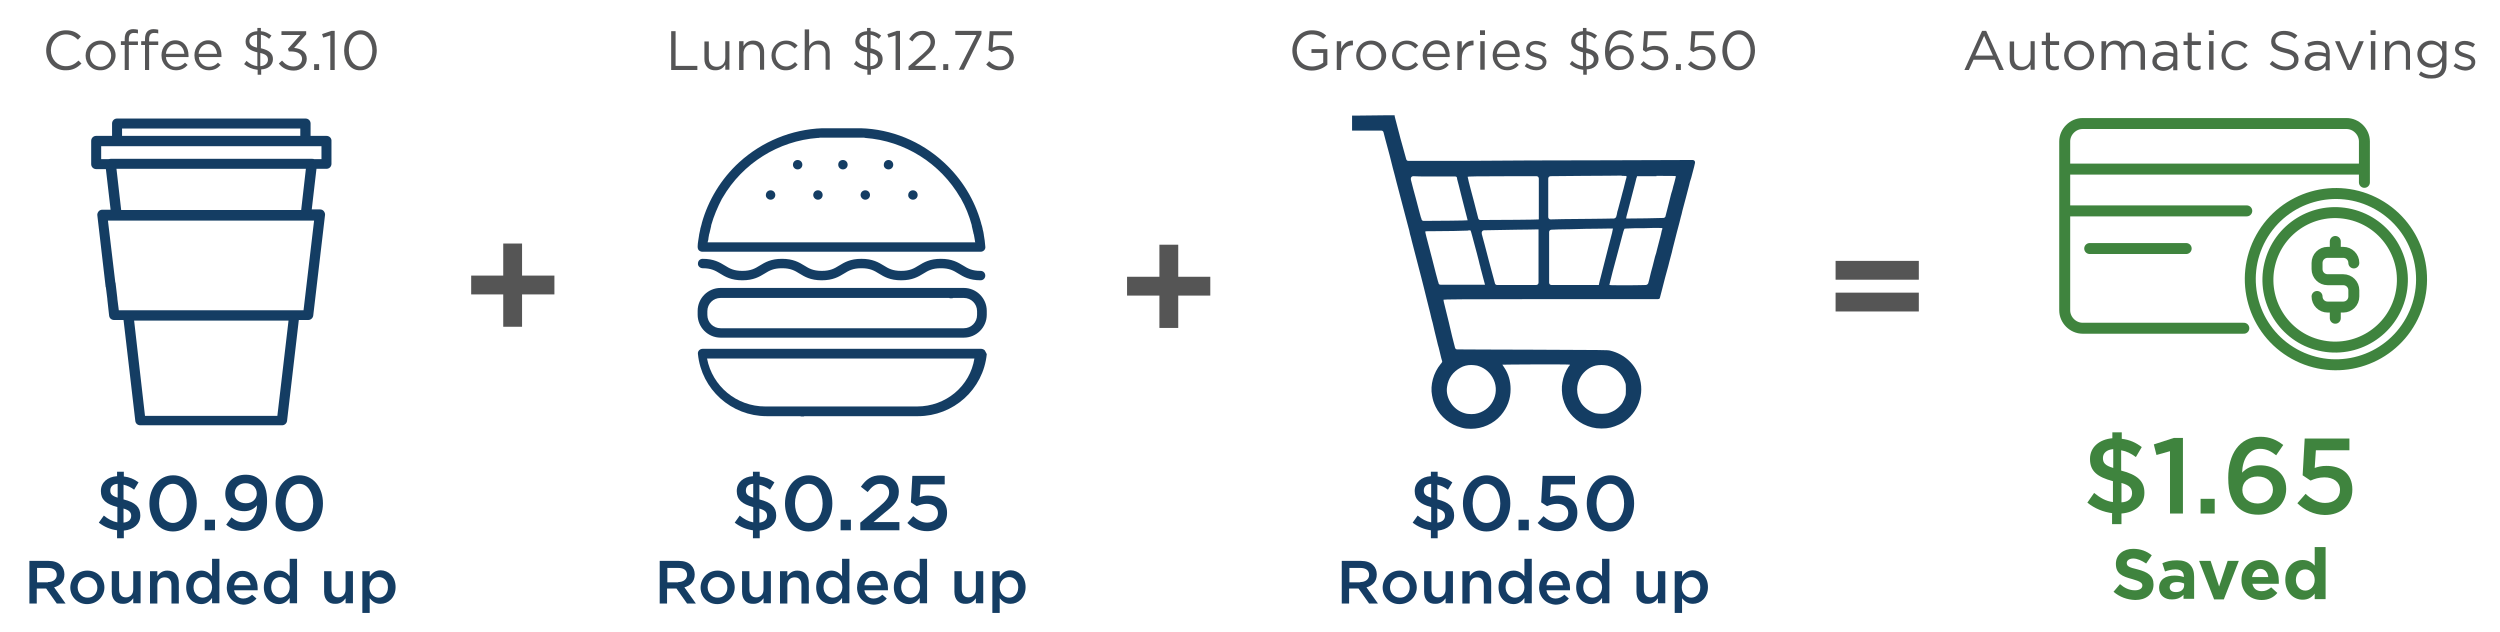 <?xml version="1.0" encoding="utf-8"?>
<!-- Generator: Adobe Illustrator 26.0.0, SVG Export Plug-In . SVG Version: 6.00 Build 0)  -->
<svg version="1.1" id="Layer_1" xmlns="http://www.w3.org/2000/svg" xmlns:xlink="http://www.w3.org/1999/xlink" x="0px" y="0px" viewBox="0 0 850 215" style="enable-background:new 0 0 850 215;" xml:space="preserve">
  <style type="text/css">
	.st0{fill:#143D63;}
	.st1{fill:#143C64;}
	.st2{fill:#555556;}
	.st3{fill:#3F843E;}
	.st4{clip-path:url(#SVGID_00000024708109690826609260000006038543331401110417_);fill:#143D63;}
	
		.st5{clip-path:url(#SVGID_00000024708109690826609260000006038543331401110417_);fill:none;stroke:#3F843E;stroke-width:3.729;stroke-linecap:round;stroke-linejoin:round;stroke-miterlimit:10;}
	.st6{fill:#555555;}
</style>
  <g>
    <path class="st0" d="M39.8,180.3c-2.3-0.3-4.4-1.2-6.2-2.6l1.7-2.4c1.5,1.2,2.9,2,4.6,2.3v-5.2c-3.8-1-5.6-2.5-5.6-5.4v-0.1
		c0-2.8,2.2-4.8,5.5-5v-1.5h2.3v1.6c1.9,0.2,3.5,0.9,5,2l-1.5,2.5c-1.2-0.9-2.3-1.4-3.6-1.7v5c4,1,5.7,2.6,5.7,5.4v0.1
		c0,2.9-2.3,4.8-5.6,5.1v2.6h-2.3V180.3z M40,164.5c-1.7,0.1-2.5,1-2.5,2.2v0.1c0,1.1,0.5,1.8,2.5,2.4V164.5z M44.6,175.4
		L44.6,175.4c0-1.2-0.6-1.9-2.6-2.5v4.8C43.7,177.5,44.6,176.7,44.6,175.4z" />
    <path class="st0" d="M50.8,171.2L50.8,171.2c0-5.3,3.2-9.6,8.1-9.6c4.8,0,8,4.2,8,9.5v0.1c0,5.3-3.2,9.5-8.1,9.5
		S50.8,176.4,50.8,171.2z M63.5,171.2L63.5,171.2c0-3.7-1.9-6.7-4.7-6.7s-4.7,2.9-4.7,6.6v0.1c0,3.6,1.8,6.6,4.7,6.6
		S63.5,174.8,63.5,171.2z" />
    <path class="st0" d="M69.6,176.7h3.5v3.6h-3.5V176.7z" />
    <path class="st0" d="M76.9,178.4l1.8-2.5c1.4,1.2,2.6,1.7,4.2,1.7c2.7,0,4.4-2.4,4.5-5.8c-0.9,1.1-2.3,2-4.3,2
		c-3.9,0-6.5-2.3-6.5-5.9v-0.1c0-3.6,2.8-6.4,6.9-6.4c2.3,0,3.8,0.7,5.1,2c1.4,1.4,2.2,3.4,2.2,7v0.1c0,5.9-3,10-7.9,10
		C80.3,180.6,78.5,179.7,76.9,178.4z M87.3,167.8L87.3,167.8c0-2-1.5-3.5-3.8-3.5c-2.3,0-3.7,1.5-3.7,3.4v0.1c0,1.9,1.5,3.3,3.8,3.3
		C85.9,171.1,87.3,169.6,87.3,167.8z" />
    <path class="st0" d="M93.7,171.2L93.7,171.2c0-5.3,3.2-9.6,8.1-9.6c4.8,0,8,4.2,8,9.5v0.1c0,5.3-3.2,9.5-8.1,9.5
		S93.7,176.4,93.7,171.2z M106.5,171.2L106.5,171.2c0-3.7-1.9-6.7-4.7-6.7s-4.7,2.9-4.7,6.6v0.1c0,3.6,1.8,6.6,4.7,6.6
		S106.5,174.8,106.5,171.2z" />
  </g>
  <g>
    <path class="st0" d="M10,190.7h6.5c1.8,0,3.3,0.5,4.2,1.5c0.8,0.8,1.2,1.9,1.2,3.1v0c0,2.4-1.4,3.8-3.5,4.4l3.9,5.5h-3l-3.6-5.1
		h-3.2v5.1H10V190.7z M16.3,197.9c1.8,0,3-1,3-2.4v0c0-1.6-1.1-2.4-3-2.4h-3.7v4.9H16.3z" />
    <path class="st0" d="M23.9,199.8L23.9,199.8c0-3.2,2.5-5.8,5.8-5.8s5.8,2.5,5.8,5.7v0c0,3.1-2.5,5.7-5.9,5.7
		C26.4,205.4,23.9,202.9,23.9,199.8z M33.1,199.8L33.1,199.8c0-2-1.4-3.6-3.4-3.6c-2,0-3.3,1.6-3.3,3.5v0c0,1.9,1.4,3.5,3.3,3.5
		C31.8,203.3,33.1,201.7,33.1,199.8z" />
    <path class="st0" d="M38,201.2v-7h2.5v6.2c0,1.7,0.8,2.7,2.3,2.7c1.5,0,2.5-1,2.5-2.7v-6.2h2.5v10.9h-2.5v-1.7
		c-0.7,1-1.7,1.9-3.4,1.9C39.5,205.4,38,203.8,38,201.2z" />
    <path class="st0" d="M51,194.2h2.5v1.7c0.7-1,1.7-1.9,3.4-1.9c2.5,0,3.9,1.7,3.9,4.2v7h-2.5V199c0-1.7-0.8-2.7-2.3-2.7
		c-1.5,0-2.5,1-2.5,2.7v6.2H51V194.2z" />
    <path class="st0" d="M63.3,199.7L63.3,199.7c0-3.7,2.5-5.7,5.1-5.7c1.8,0,2.9,0.9,3.7,1.9v-5.9h2.5v15.1h-2.5v-1.8
		c-0.8,1.1-1.9,2.1-3.7,2.1C65.8,205.4,63.3,203.4,63.3,199.7z M72.1,199.7L72.1,199.7c0-2.2-1.5-3.5-3.2-3.5
		c-1.7,0-3.1,1.3-3.1,3.5v0c0,2.1,1.5,3.5,3.1,3.5C70.6,203.2,72.1,201.8,72.1,199.7z" />
    <path class="st0" d="M77.1,199.8L77.1,199.8c0-3.2,2.2-5.7,5.3-5.7c3.5,0,5.2,2.7,5.2,5.9c0,0.2,0,0.5,0,0.7h-8
		c0.3,1.8,1.5,2.8,3.1,2.8c1.2,0,2.1-0.5,3-1.3l1.5,1.3c-1,1.2-2.5,2.1-4.5,2.1C79.6,205.4,77.1,203.1,77.1,199.8z M85.2,199
		c-0.2-1.6-1.1-2.9-2.8-2.9c-1.5,0-2.6,1.2-2.8,2.9H85.2z" />
    <path class="st0" d="M89.7,199.7L89.7,199.7c0-3.7,2.5-5.7,5.1-5.7c1.8,0,2.9,0.9,3.7,1.9v-5.9h2.5v15.1h-2.5v-1.8
		c-0.8,1.1-1.9,2.1-3.7,2.1C92.2,205.4,89.7,203.4,89.7,199.7z M98.5,199.7L98.5,199.7c0-2.2-1.5-3.5-3.2-3.5
		c-1.7,0-3.1,1.3-3.1,3.5v0c0,2.1,1.5,3.5,3.1,3.5C97,203.2,98.5,201.8,98.5,199.7z" />
    <path class="st0" d="M110.2,201.2v-7h2.5v6.2c0,1.7,0.8,2.7,2.3,2.7c1.5,0,2.5-1,2.5-2.7v-6.2h2.5v10.9h-2.5v-1.7
		c-0.7,1-1.7,1.9-3.4,1.9C111.6,205.4,110.2,203.8,110.2,201.2z" />
    <path class="st0" d="M123.2,194.2h2.5v1.8c0.8-1.1,1.9-2.1,3.7-2.1c2.6,0,5.1,2.1,5.1,5.7v0c0,3.6-2.5,5.7-5.1,5.7
		c-1.8,0-2.9-0.9-3.7-1.9v5h-2.5V194.2z M131.9,199.7L131.9,199.7c0-2.2-1.4-3.5-3.1-3.5s-3.2,1.4-3.2,3.5v0c0,2.1,1.5,3.5,3.2,3.5
		C130.5,203.2,131.9,201.9,131.9,199.7z" />
  </g>
  <g>
    <path class="st0" d="M256,180.3c-2.3-0.3-4.4-1.2-6.2-2.6l1.7-2.4c1.5,1.2,2.9,2,4.6,2.3v-5.2c-3.8-1-5.6-2.5-5.6-5.4v-0.1
		c0-2.8,2.2-4.8,5.5-5v-1.5h2.3v1.6c1.9,0.2,3.5,0.9,5,2l-1.5,2.5c-1.2-0.9-2.3-1.4-3.6-1.7v5c4,1,5.7,2.6,5.7,5.4v0.1
		c0,2.9-2.3,4.8-5.6,5.1v2.6H256V180.3z M256.1,164.5c-1.7,0.1-2.5,1-2.5,2.2v0.1c0,1.1,0.5,1.8,2.5,2.4V164.5z M260.8,175.4
		L260.8,175.4c0-1.2-0.6-1.9-2.6-2.5v4.8C259.8,177.5,260.8,176.7,260.8,175.4z" />
    <path class="st0" d="M266.9,171.2L266.9,171.2c0-5.3,3.2-9.6,8.1-9.6c4.8,0,8,4.2,8,9.5v0.1c0,5.3-3.2,9.5-8.1,9.5
		S266.9,176.4,266.9,171.2z M279.7,171.2L279.7,171.2c0-3.7-1.9-6.7-4.7-6.7s-4.7,2.9-4.7,6.6v0.1c0,3.6,1.8,6.6,4.7,6.6
		S279.7,174.8,279.7,171.2z" />
    <path class="st0" d="M285.8,176.7h3.5v3.6h-3.5V176.7z" />
    <path class="st0" d="M292.4,177.8l6.4-5.4c2.5-2.1,3.5-3.3,3.5-5c0-1.8-1.3-2.9-3-2.9s-2.8,0.9-4.3,2.8l-2.3-1.8
		c1.8-2.5,3.5-3.9,6.8-3.9c3.6,0,6.1,2.2,6.1,5.5v0.1c0,2.9-1.5,4.5-4.8,7.1l-3.8,3.2h8.8v2.8h-13.3V177.8z" />
    <path class="st0" d="M308.5,177.8l2-2.3c1.5,1.4,3,2.2,4.7,2.2c2.2,0,3.7-1.3,3.7-3.2v-0.1c0-1.9-1.6-3.1-3.8-3.1
		c-1.3,0-2.5,0.4-3.4,0.8l-2-1.3l0.5-9h11v2.9h-8.2l-0.3,4.3c0.9-0.3,1.7-0.5,2.9-0.5c3.6,0,6.4,1.9,6.4,5.8v0.1
		c0,3.8-2.7,6.2-6.8,6.2C312.5,180.6,310.2,179.5,308.5,177.8z" />
  </g>
  <g>
    <path class="st0" d="M224.3,190.7h6.5c1.8,0,3.3,0.5,4.2,1.5c0.8,0.8,1.2,1.9,1.2,3.1v0c0,2.4-1.4,3.8-3.5,4.4l3.9,5.5h-3l-3.6-5.1
		h-3.2v5.1h-2.5V190.7z M230.6,197.9c1.8,0,3-1,3-2.4v0c0-1.6-1.1-2.4-3-2.4h-3.7v4.9H230.6z" />
    <path class="st0" d="M238.2,199.8L238.2,199.8c0-3.2,2.5-5.8,5.8-5.8s5.8,2.5,5.8,5.7v0c0,3.1-2.5,5.7-5.9,5.7
		C240.6,205.4,238.2,202.9,238.2,199.8z M247.3,199.8L247.3,199.8c0-2-1.4-3.6-3.4-3.6c-2,0-3.3,1.6-3.3,3.5v0
		c0,1.9,1.4,3.5,3.3,3.5C246.1,203.3,247.3,201.7,247.3,199.8z" />
    <path class="st0" d="M252.3,201.2v-7h2.5v6.2c0,1.7,0.8,2.7,2.3,2.7c1.5,0,2.5-1,2.5-2.7v-6.2h2.5v10.9h-2.5v-1.7
		c-0.7,1-1.7,1.9-3.4,1.9C253.7,205.4,252.3,203.8,252.3,201.2z" />
    <path class="st0" d="M265.2,194.2h2.5v1.7c0.7-1,1.7-1.9,3.4-1.9c2.5,0,3.9,1.7,3.9,4.2v7h-2.5V199c0-1.7-0.8-2.7-2.3-2.7
		c-1.5,0-2.5,1-2.5,2.7v6.2h-2.5V194.2z" />
    <path class="st0" d="M277.5,199.7L277.5,199.7c0-3.7,2.5-5.7,5.1-5.7c1.8,0,2.9,0.9,3.7,1.9v-5.9h2.5v15.1h-2.5v-1.8
		c-0.8,1.1-1.9,2.1-3.7,2.1C280,205.4,277.5,203.4,277.5,199.7z M286.4,199.7L286.4,199.7c0-2.2-1.5-3.5-3.2-3.5
		c-1.7,0-3.2,1.3-3.2,3.5v0c0,2.1,1.5,3.5,3.2,3.5C284.9,203.2,286.4,201.8,286.4,199.7z" />
    <path class="st0" d="M291.4,199.8L291.4,199.8c0-3.2,2.2-5.7,5.3-5.7c3.5,0,5.2,2.7,5.2,5.9c0,0.2,0,0.5,0,0.7h-8
		c0.3,1.8,1.5,2.8,3.1,2.8c1.2,0,2.1-0.5,3-1.3l1.5,1.3c-1,1.2-2.5,2.1-4.5,2.1C293.8,205.4,291.4,203.1,291.4,199.8z M299.5,199
		c-0.2-1.6-1.1-2.9-2.8-2.9c-1.5,0-2.6,1.2-2.8,2.9H299.5z" />
    <path class="st0" d="M303.9,199.7L303.9,199.7c0-3.7,2.5-5.7,5.1-5.7c1.8,0,2.9,0.9,3.7,1.9v-5.9h2.5v15.1h-2.5v-1.8
		c-0.8,1.1-1.9,2.1-3.7,2.1C306.4,205.4,303.9,203.4,303.9,199.7z M312.8,199.7L312.8,199.7c0-2.2-1.5-3.5-3.2-3.5
		c-1.7,0-3.2,1.3-3.2,3.5v0c0,2.1,1.5,3.5,3.2,3.5C311.3,203.2,312.8,201.8,312.8,199.7z" />
    <path class="st0" d="M324.5,201.2v-7h2.5v6.2c0,1.7,0.8,2.7,2.3,2.7c1.5,0,2.5-1,2.5-2.7v-6.2h2.5v10.9h-2.5v-1.7
		c-0.7,1-1.7,1.9-3.4,1.9C325.9,205.4,324.5,203.8,324.5,201.2z" />
    <path class="st0" d="M337.4,194.2h2.5v1.8c0.8-1.1,1.9-2.1,3.7-2.1c2.6,0,5.1,2.1,5.1,5.7v0c0,3.6-2.5,5.7-5.1,5.7
		c-1.8,0-2.9-0.9-3.7-1.9v5h-2.5V194.2z M346.2,199.7L346.2,199.7c0-2.2-1.4-3.5-3.1-3.5s-3.2,1.4-3.2,3.5v0c0,2.1,1.5,3.5,3.2,3.5
		C344.8,203.2,346.2,201.9,346.2,199.7z" />
  </g>
  <g>
    <path class="st1" d="M486.5,180.3c-2.3-0.3-4.4-1.2-6.2-2.6l1.7-2.4c1.5,1.2,2.9,2,4.6,2.3v-5.2c-3.8-1-5.6-2.5-5.6-5.4v-0.1
		c0-2.8,2.2-4.8,5.5-5v-1.5h2.3v1.6c1.9,0.2,3.5,0.9,5,2l-1.5,2.5c-1.2-0.9-2.3-1.4-3.6-1.7v5c4,1,5.7,2.6,5.7,5.4v0.1
		c0,2.9-2.3,4.8-5.6,5.1v2.6h-2.3V180.3z M486.6,164.5c-1.7,0.1-2.5,1-2.5,2.2v0.1c0,1.1,0.5,1.8,2.5,2.4V164.5z M491.3,175.4
		L491.3,175.4c0-1.2-0.6-1.9-2.6-2.5v4.8C490.3,177.5,491.3,176.7,491.3,175.4z" />
    <path class="st1" d="M497.4,171.2L497.4,171.2c0-5.3,3.2-9.6,8.1-9.6c4.8,0,8,4.2,8,9.5v0.1c0,5.3-3.2,9.5-8.1,9.5
		S497.4,176.4,497.4,171.2z M510.1,171.2L510.1,171.2c0-3.7-1.9-6.7-4.7-6.7s-4.7,2.9-4.7,6.6v0.1c0,3.6,1.8,6.6,4.7,6.6
		S510.1,174.8,510.1,171.2z" />
    <path class="st1" d="M516.3,176.7h3.5v3.6h-3.5V176.7z" />
    <path class="st1" d="M522.8,177.8l2-2.3c1.5,1.4,3,2.2,4.7,2.2c2.2,0,3.7-1.3,3.7-3.2v-0.1c0-1.9-1.6-3.1-3.8-3.1
		c-1.3,0-2.5,0.4-3.4,0.8l-2-1.3l0.5-9h11v2.9h-8.2l-0.3,4.3c0.9-0.3,1.7-0.5,2.9-0.5c3.6,0,6.4,1.9,6.4,5.8v0.1
		c0,3.8-2.7,6.2-6.8,6.2C526.8,180.6,524.5,179.5,522.8,177.8z" />
    <path class="st1" d="M539.5,171.2L539.5,171.2c0-5.3,3.2-9.6,8.1-9.6c4.8,0,8,4.2,8,9.5v0.1c0,5.3-3.2,9.5-8.1,9.5
		S539.5,176.4,539.5,171.2z M552.2,171.2L552.2,171.2c0-3.7-1.9-6.7-4.7-6.7s-4.7,2.9-4.7,6.6v0.1c0,3.6,1.8,6.6,4.7,6.6
		S552.2,174.8,552.2,171.2z" />
  </g>
  <g>
    <path class="st1" d="M456.2,190.7h6.5c1.8,0,3.3,0.5,4.2,1.5c0.8,0.8,1.2,1.9,1.2,3.1v0c0,2.4-1.4,3.8-3.5,4.4l3.9,5.5h-3l-3.6-5.1
		h-3.2v5.1h-2.5V190.7z M462.5,197.9c1.8,0,3-1,3-2.4v0c0-1.6-1.1-2.4-3-2.4h-3.7v4.9H462.5z" />
    <path class="st1" d="M470.1,199.8L470.1,199.8c0-3.2,2.5-5.8,5.8-5.8s5.8,2.5,5.8,5.7v0c0,3.1-2.5,5.7-5.9,5.7
		C472.6,205.4,470.1,202.9,470.1,199.8z M479.3,199.8L479.3,199.8c0-2-1.4-3.6-3.4-3.6c-2,0-3.3,1.6-3.3,3.5v0
		c0,1.9,1.4,3.5,3.3,3.5C478,203.3,479.3,201.7,479.3,199.8z" />
    <path class="st1" d="M484.2,201.2v-7h2.5v6.2c0,1.7,0.8,2.7,2.3,2.7c1.5,0,2.5-1,2.5-2.7v-6.2h2.5v10.9h-2.5v-1.7
		c-0.7,1-1.7,1.9-3.4,1.9C485.6,205.4,484.2,203.8,484.2,201.2z" />
    <path class="st1" d="M497.2,194.2h2.5v1.7c0.7-1,1.7-1.9,3.4-1.9c2.5,0,3.9,1.7,3.9,4.2v7h-2.5V199c0-1.7-0.8-2.7-2.3-2.7
		c-1.5,0-2.5,1-2.5,2.7v6.2h-2.5V194.2z" />
    <path class="st1" d="M509.5,199.7L509.5,199.7c0-3.7,2.5-5.7,5.1-5.7c1.8,0,2.9,0.9,3.7,1.9v-5.9h2.5v15.1h-2.5v-1.8
		c-0.8,1.1-1.9,2.1-3.7,2.1C512,205.4,509.5,203.4,509.5,199.7z M518.3,199.7L518.3,199.7c0-2.2-1.5-3.5-3.2-3.5
		c-1.7,0-3.2,1.3-3.2,3.5v0c0,2.1,1.5,3.5,3.2,3.5C516.8,203.2,518.3,201.8,518.3,199.7z" />
    <path class="st1" d="M523.3,199.8L523.3,199.8c0-3.2,2.2-5.7,5.3-5.7c3.5,0,5.2,2.7,5.2,5.9c0,0.2,0,0.5,0,0.7h-8
		c0.3,1.8,1.5,2.8,3.1,2.8c1.2,0,2.1-0.5,3-1.3l1.5,1.3c-1,1.2-2.5,2.1-4.5,2.1C525.7,205.4,523.3,203.1,523.3,199.8z M531.4,199
		c-0.2-1.6-1.1-2.9-2.8-2.9c-1.5,0-2.6,1.2-2.8,2.9H531.4z" />
    <path class="st1" d="M535.9,199.7L535.9,199.7c0-3.7,2.5-5.7,5.1-5.7c1.8,0,2.9,0.9,3.7,1.9v-5.9h2.5v15.1h-2.5v-1.8
		c-0.8,1.1-1.9,2.1-3.7,2.1C538.4,205.4,535.9,203.4,535.9,199.7z M544.7,199.7L544.7,199.7c0-2.2-1.5-3.5-3.2-3.5
		c-1.7,0-3.2,1.3-3.2,3.5v0c0,2.1,1.5,3.5,3.2,3.5C543.2,203.2,544.7,201.8,544.7,199.7z" />
    <path class="st1" d="M556.4,201.2v-7h2.5v6.2c0,1.7,0.8,2.7,2.3,2.7c1.5,0,2.5-1,2.5-2.7v-6.2h2.5v10.9h-2.5v-1.7
		c-0.7,1-1.7,1.9-3.4,1.9C557.8,205.4,556.4,203.8,556.4,201.2z" />
    <path class="st1" d="M569.4,194.2h2.5v1.8c0.8-1.1,1.9-2.1,3.7-2.1c2.6,0,5.1,2.1,5.1,5.7v0c0,3.6-2.5,5.7-5.1,5.7
		c-1.8,0-2.9-0.9-3.7-1.9v5h-2.5V194.2z M578.1,199.7L578.1,199.7c0-2.2-1.4-3.5-3.1-3.5s-3.2,1.4-3.2,3.5v0c0,2.1,1.5,3.5,3.2,3.5
		C576.7,203.2,578.1,201.9,578.1,199.7z" />
  </g>
  <path class="st2" d="M15.7,17.2L15.7,17.2c0-3.8,2.8-6.9,6.7-6.9c2.4,0,3.8,0.8,5.1,2.1l-1,1.1c-1.1-1.1-2.4-1.8-4.1-1.8
	c-2.9,0-5.1,2.4-5.1,5.4v0c0,3,2.2,5.4,5.1,5.4c1.8,0,3-0.7,4.3-1.9l1,1c-1.4,1.4-2.9,2.3-5.3,2.3C18.5,24,15.7,21,15.7,17.2z
	 M29.1,18.9L29.1,18.9c0-2.8,2.1-5.1,5.1-5.1c2.9,0,5.1,2.3,5.1,5v0c0,2.7-2.2,5.1-5.1,5.1C31.2,24,29.1,21.7,29.1,18.9z M37.8,18.9
	L37.8,18.9c0-2.1-1.6-3.8-3.6-3.8c-2.1,0-3.6,1.7-3.6,3.8v0c0,2.1,1.5,3.8,3.6,3.8C36.3,22.7,37.8,21,37.8,18.9z M42.4,15.3h-1.3V14
	h1.3v-0.8c0-1.1,0.3-2,0.8-2.5c0.5-0.5,1.2-0.8,2.1-0.8c0.7,0,1.1,0.1,1.6,0.2v1.3c-0.5-0.2-0.9-0.2-1.4-0.2c-1.1,0-1.7,0.7-1.7,2.1
	v0.8h3.1v1.2h-3.1v8.5h-1.4V15.3z M49.3,15.3H48V14h1.3v-0.8c0-1.1,0.3-2,0.8-2.5c0.5-0.5,1.2-0.8,2.1-0.8c0.7,0,1.1,0.1,1.6,0.2
	v1.3c-0.5-0.2-0.9-0.2-1.4-0.2c-1.1,0-1.7,0.7-1.7,2.1v0.8h3.1v1.2h-3.1v8.5h-1.4V15.3z M59.8,22.7c1.3,0,2.3-0.5,3.1-1.4l0.9,0.8
	c-1,1.1-2.2,1.8-4,1.8c-2.7,0-4.9-2.1-4.9-5.1c0-2.8,2-5.1,4.7-5.1c2.9,0,4.5,2.3,4.5,5.2c0,0.1,0,0.3,0,0.5h-7.7
	C56.6,21.5,58.1,22.7,59.8,22.7z M62.7,18.3c-0.2-1.8-1.2-3.3-3.1-3.3c-1.7,0-3,1.4-3.2,3.3H62.7z M71,22.7c1.3,0,2.3-0.5,3.1-1.4
	l0.9,0.8c-1,1.1-2.2,1.8-4,1.8c-2.7,0-4.9-2.1-4.9-5.1c0-2.8,2-5.1,4.7-5.1c2.9,0,4.5,2.3,4.5,5.2c0,0.1,0,0.3,0,0.5h-7.7
	C67.8,21.5,69.3,22.7,71,22.7z M73.8,18.3c-0.2-1.8-1.2-3.3-3.1-3.3c-1.7,0-3,1.4-3.2,3.3H73.8z M87.4,23.7
	c-1.7-0.2-3.1-0.8-4.4-1.9l0.8-1.1c1.1,1,2.2,1.6,3.7,1.8v-4.7c-2.8-0.7-4-1.7-4-3.7v0c0-1.9,1.6-3.4,4-3.5V9.5h1.2v1.1
	c1.4,0.1,2.5,0.7,3.6,1.5l-0.8,1.1c-0.9-0.8-1.8-1.2-2.8-1.4v4.6c2.9,0.7,4.1,1.8,4.1,3.7v0c0,2-1.6,3.4-4,3.5v1.8h-1.2V23.7z
	 M87.4,11.8c-1.6,0.1-2.6,1-2.6,2.1v0c0,1.1,0.5,1.8,2.6,2.3V11.8z M91.1,20.3L91.1,20.3c0-1.1-0.5-1.8-2.6-2.3v4.5
	C90.1,22.4,91.1,21.5,91.1,20.3z M94.8,21.6l1.1-1c1,1.2,2.2,2,3.9,2c1.6,0,2.9-1,2.9-2.6v0c0-1.6-1.5-2.5-3.7-2.5h-0.8l-0.3-0.9
	l4.2-4.7h-6.4v-1.3h8.4v1.1l-4.1,4.6c2.3,0.2,4.3,1.3,4.3,3.7v0c0,2.4-2,4-4.4,4C97.5,24,95.9,23,94.8,21.6z M106.8,21.8h1.7v2h-1.7
	V21.8z M112.4,12l-2.5,0.8l-0.4-1.2l3.2-1.1h1.1v13.3h-1.5V12z M117,17.2L117,17.2c0-3.7,2.2-6.9,5.6-6.9c3.4,0,5.5,3.1,5.5,6.8v0
	c0,3.7-2.2,6.8-5.6,6.8C119.1,24,117,20.9,117,17.2z M126.6,17.2L126.6,17.2c0-2.9-1.6-5.5-4-5.5c-2.5,0-4,2.5-4,5.4v0
	c0,2.9,1.6,5.5,4,5.5C125,22.6,126.6,20.1,126.6,17.2z" />
  <g>
    <path class="st2" d="M228.2,10.6h1.5v11.8h7.4v1.4h-8.9V10.6z" />
    <path class="st2" d="M239.5,20.1v-6h1.5v5.7c0,1.8,1,2.9,2.7,2.9c1.7,0,2.9-1.2,2.9-3V14h1.4v9.7h-1.4v-1.7
		c-0.7,1.1-1.7,1.9-3.3,1.9C240.9,24,239.5,22.4,239.5,20.1z" />
    <path class="st2" d="M251.3,14h1.5v1.7c0.6-1.1,1.7-1.9,3.3-1.9c2.4,0,3.7,1.6,3.7,3.9v6h-1.4v-5.7c0-1.8-1-2.9-2.7-2.9
		c-1.7,0-2.9,1.2-2.9,3.1v5.6h-1.5V14z" />
    <path class="st2" d="M262.3,18.9L262.3,18.9c0-2.8,2.1-5.1,5-5.1c1.8,0,3,0.8,3.9,1.7l-1,1c-0.8-0.8-1.6-1.5-3-1.5
		c-2,0-3.5,1.7-3.5,3.8v0c0,2.1,1.5,3.8,3.6,3.8c1.2,0,2.2-0.6,3-1.5l0.9,0.9c-1,1.1-2.1,1.9-4,1.9C264.4,24,262.3,21.7,262.3,18.9z
		" />
    <path class="st2" d="M273.6,10h1.5v5.7c0.6-1.1,1.7-1.9,3.3-1.9c2.4,0,3.7,1.6,3.7,3.9v6h-1.4v-5.7c0-1.8-1-2.9-2.7-2.9
		c-1.7,0-2.9,1.2-2.9,3.1v5.6h-1.5V10z" />
    <path class="st2" d="M294.7,23.7c-1.7-0.2-3.1-0.8-4.4-1.9l0.8-1.1c1.1,1,2.2,1.6,3.7,1.8v-4.7c-2.8-0.7-4-1.7-4-3.7v0
		c0-1.9,1.6-3.4,4-3.5V9.5h1.2v1.1c1.4,0.1,2.5,0.7,3.6,1.5l-0.8,1.1c-0.9-0.8-1.8-1.2-2.8-1.4v4.6c2.9,0.7,4.1,1.8,4.1,3.7v0
		c0,2-1.6,3.4-4,3.5v1.8h-1.2V23.7z M294.8,11.8c-1.6,0.1-2.6,1-2.6,2.1v0c0,1.1,0.5,1.8,2.6,2.3V11.8z M298.5,20.3L298.5,20.3
		c0-1.1-0.5-1.8-2.6-2.3v4.5C297.5,22.4,298.5,21.5,298.5,20.3z" />
    <path class="st2" d="M304.6,12l-2.5,0.8l-0.4-1.2l3.2-1.1h1.1v13.3h-1.5V12z" />
    <path class="st2" d="M308.9,22.6l4.8-4.2c2-1.8,2.7-2.8,2.7-4.1c0-1.5-1.2-2.5-2.7-2.5c-1.5,0-2.5,0.8-3.5,2.3l-1.1-0.8
		c1.2-1.8,2.4-2.8,4.7-2.8c2.4,0,4.1,1.6,4.1,3.7v0c0,1.9-1,3.1-3.3,5.1l-3.5,3.1h7v1.4h-9.2V22.6z" />
    <path class="st2" d="M320.7,21.8h1.7v2h-1.7V21.8z" />
    <path class="st2" d="M332,11.9h-7.2v-1.4h8.9v1.1l-6,12.1h-1.7L332,11.9z" />
    <path class="st2" d="M335.3,21.9l1-1.1c1.1,1.1,2.4,1.8,3.7,1.8c1.9,0,3.2-1.2,3.2-2.9v0c0-1.6-1.4-2.8-3.3-2.8
		c-1.1,0-2,0.3-2.8,0.8l-1-0.7l0.4-6.4h7.6v1.4h-6.3l-0.3,4.2c0.8-0.3,1.5-0.6,2.6-0.6c2.6,0,4.6,1.5,4.6,4v0c0,2.6-2,4.3-4.7,4.3
		C338.1,24,336.4,23.1,335.3,21.9z" />
  </g>
  <g>
    <path class="st2" d="M439.4,17.2L439.4,17.2c0-3.7,2.7-6.9,6.6-6.9c2.2,0,3.6,0.6,4.9,1.8l-1,1.1c-1-0.9-2.1-1.5-4-1.5
		c-2.9,0-5,2.5-5,5.4v0c0,3.1,2,5.5,5.2,5.5c1.5,0,2.9-0.6,3.8-1.3V18h-4v-1.3h5.4V22c-1.2,1.1-3.1,2-5.3,2
		C441.9,24,439.4,21,439.4,17.2z" />
    <path class="st2" d="M454.5,14h1.5v2.5c0.7-1.6,2.1-2.8,4-2.7v1.6h-0.1c-2.1,0-3.9,1.5-3.9,4.5v3.9h-1.5V14z" />
    <path class="st2" d="M461.1,18.9L461.1,18.9c0-2.8,2.1-5.1,5.1-5.1c2.9,0,5.1,2.3,5.1,5v0c0,2.7-2.2,5.1-5.1,5.1
		C463.2,24,461.1,21.7,461.1,18.9z M469.7,18.9L469.7,18.9c0-2.1-1.6-3.8-3.6-3.8c-2.1,0-3.6,1.7-3.6,3.8v0c0,2.1,1.5,3.8,3.6,3.8
		C468.3,22.7,469.7,21,469.7,18.9z" />
    <path class="st2" d="M473.3,18.9L473.3,18.9c0-2.8,2.1-5.1,5-5.1c1.8,0,3,0.8,3.9,1.7l-1,1c-0.8-0.8-1.6-1.5-3-1.5
		c-2,0-3.5,1.7-3.5,3.8v0c0,2.1,1.5,3.8,3.6,3.8c1.2,0,2.2-0.6,3-1.5l0.9,0.9c-1,1.1-2.1,1.9-4,1.9C475.4,24,473.3,21.7,473.3,18.9z
		" />
    <path class="st2" d="M488.6,22.7c1.3,0,2.3-0.5,3.1-1.4l0.9,0.8c-1,1.1-2.2,1.8-4,1.8c-2.7,0-4.9-2.1-4.9-5.1c0-2.8,2-5.1,4.7-5.1
		c2.9,0,4.5,2.3,4.5,5.2c0,0.1,0,0.3,0,0.5h-7.7C485.4,21.5,486.9,22.7,488.6,22.7z M491.5,18.3c-0.2-1.8-1.2-3.3-3.1-3.3
		c-1.7,0-3,1.4-3.2,3.3H491.5z" />
    <path class="st2" d="M495.5,14h1.5v2.5c0.7-1.6,2.1-2.8,4-2.7v1.6h-0.1c-2.1,0-3.9,1.5-3.9,4.5v3.9h-1.5V14z" />
    <path class="st2" d="M503.2,10.3h1.7v1.6h-1.7V10.3z M503.3,14h1.5v9.7h-1.5V14z" />
    <path class="st2" d="M512.4,22.7c1.3,0,2.3-0.5,3.1-1.4l0.9,0.8c-1,1.1-2.2,1.8-4,1.8c-2.7,0-4.9-2.1-4.9-5.1c0-2.8,2-5.1,4.7-5.1
		c2.9,0,4.5,2.3,4.5,5.2c0,0.1,0,0.3,0,0.5h-7.7C509.2,21.5,510.7,22.7,512.4,22.7z M515.2,18.3c-0.2-1.8-1.2-3.3-3.1-3.3
		c-1.7,0-3,1.4-3.2,3.3H515.2z" />
    <path class="st2" d="M518.4,22.5l0.7-1c1.1,0.8,2.2,1.2,3.4,1.2c1.2,0,2-0.6,2-1.5v0c0-1-1.1-1.4-2.4-1.7c-1.5-0.4-3.2-1-3.2-2.8v0
		c0-1.7,1.4-2.8,3.3-2.8c1.2,0,2.5,0.4,3.5,1.1L525,16c-0.9-0.6-1.9-0.9-2.9-0.9c-1.1,0-1.9,0.6-1.9,1.4v0c0,0.9,1.2,1.3,2.5,1.7
		c1.5,0.5,3.1,1,3.1,2.8v0c0,1.8-1.5,2.9-3.5,2.9C521.1,23.9,519.5,23.4,518.4,22.5z" />
    <path class="st2" d="M538.1,23.7c-1.7-0.2-3.1-0.8-4.4-1.9l0.8-1.1c1.1,1,2.2,1.6,3.7,1.8v-4.7c-2.8-0.7-4-1.7-4-3.7v0
		c0-1.9,1.6-3.4,4-3.5V9.5h1.2v1.1c1.4,0.1,2.5,0.7,3.6,1.5l-0.8,1.1c-0.9-0.8-1.8-1.2-2.8-1.4v4.6c2.9,0.7,4.1,1.8,4.1,3.7v0
		c0,2-1.6,3.4-4,3.5v1.8h-1.2V23.7z M538.2,11.8c-1.6,0.1-2.6,1-2.6,2.1v0c0,1.1,0.5,1.8,2.6,2.3V11.8z M541.9,20.3L541.9,20.3
		c0-1.1-0.5-1.8-2.6-2.3v4.5C540.9,22.4,541.9,21.5,541.9,20.3z" />
    <path class="st2" d="M547.4,22.6c-1.1-1.1-1.7-2.4-1.7-5.1v0c0-4,2-7.2,5.5-7.2c1.6,0,2.7,0.6,3.9,1.5l-0.9,1.1
		c-1-0.8-1.9-1.3-3.1-1.3c-2.4,0-3.9,2.4-3.9,5.8c0.7-1.1,1.8-2,3.7-2c2.4,0,4.6,1.6,4.6,4v0c0,2.5-2.1,4.4-4.7,4.4
		C549.4,24,548.3,23.5,547.4,22.6z M554.1,19.6L554.1,19.6c0-1.7-1.3-2.9-3.2-2.9c-2,0-3.3,1.4-3.3,2.9v0c0,1.7,1.4,3,3.3,3
		S554.1,21.3,554.1,19.6z" />
    <path class="st2" d="M557.8,21.9l1-1.1c1.1,1.1,2.4,1.8,3.7,1.8c1.9,0,3.2-1.2,3.2-2.9v0c0-1.6-1.4-2.8-3.3-2.8
		c-1.1,0-2,0.3-2.8,0.8l-1-0.7l0.4-6.4h7.6v1.4h-6.3l-0.3,4.2c0.8-0.3,1.5-0.6,2.6-0.6c2.6,0,4.6,1.5,4.6,4v0c0,2.6-2,4.3-4.7,4.3
		C560.6,24,559,23.1,557.8,21.9z" />
    <path class="st2" d="M569.8,21.8h1.7v2h-1.7V21.8z" />
    <path class="st2" d="M573.9,21.9l1-1.1c1.1,1.1,2.4,1.8,3.7,1.8c1.9,0,3.2-1.2,3.2-2.9v0c0-1.6-1.4-2.8-3.3-2.8
		c-1.1,0-2,0.3-2.8,0.8l-1-0.7l0.4-6.4h7.6v1.4h-6.3l-0.3,4.2c0.8-0.3,1.5-0.6,2.6-0.6c2.6,0,4.6,1.5,4.6,4v0c0,2.6-2,4.3-4.7,4.3
		C576.8,24,575.1,23.1,573.9,21.9z" />
    <path class="st2" d="M585.6,17.2L585.6,17.2c0-3.7,2.2-6.9,5.6-6.9s5.5,3.1,5.5,6.8v0c0,3.7-2.2,6.8-5.6,6.8
		C587.8,24,585.6,20.9,585.6,17.2z M595.2,17.2L595.2,17.2c0-2.9-1.6-5.5-4-5.5c-2.5,0-4,2.5-4,5.4v0c0,2.9,1.6,5.5,4,5.5
		S595.2,20.1,595.2,17.2z" />
  </g>
  <g>
    <path class="st2" d="M673.9,10.5h1.4l6,13.3h-1.6l-1.5-3.5H671l-1.6,3.5h-1.5L673.9,10.5z M677.6,18.9l-3-6.7l-3,6.7H677.6z" />
    <path class="st2" d="M683.3,20.1v-6h1.5v5.7c0,1.8,1,2.9,2.7,2.9c1.7,0,2.9-1.2,2.9-3V14h1.4v9.7h-1.4v-1.7
		c-0.7,1.1-1.7,1.9-3.3,1.9C684.7,24,683.3,22.4,683.3,20.1z" />
    <path class="st2" d="M695.6,21.2v-5.9h-1.4V14h1.4v-2.9h1.4V14h3.1v1.3H697V21c0,1.2,0.7,1.6,1.6,1.6c0.5,0,0.9-0.1,1.4-0.3v1.2
		c-0.5,0.3-1.1,0.4-1.8,0.4C696.8,23.9,695.6,23.2,695.6,21.2z" />
    <path class="st2" d="M701.8,18.9L701.8,18.9c0-2.8,2.1-5.1,5.1-5.1c2.9,0,5.1,2.3,5.1,5v0c0,2.7-2.2,5.1-5.1,5.1
		C703.9,24,701.8,21.7,701.8,18.9z M710.5,18.9L710.5,18.9c0-2.1-1.6-3.8-3.6-3.8c-2.1,0-3.6,1.7-3.6,3.8v0c0,2.1,1.5,3.8,3.6,3.8
		C709,22.7,710.5,21,710.5,18.9z" />
    <path class="st2" d="M714.6,14h1.5v1.6c0.6-1,1.5-1.8,3.1-1.8c1.6,0,2.6,0.8,3.1,1.9c0.7-1.1,1.7-1.9,3.4-1.9
		c2.2,0,3.6,1.5,3.6,3.9v6h-1.5v-5.7c0-1.9-0.9-2.9-2.5-2.9c-1.5,0-2.7,1.1-2.7,3v5.6h-1.4V18c0-1.8-1-2.9-2.5-2.9s-2.7,1.3-2.7,3.1
		v5.6h-1.5V14z" />
    <path class="st2" d="M731.8,20.9L731.8,20.9c0-2.1,1.7-3.2,4.2-3.2c1.2,0,2.1,0.2,3,0.4v-0.3c0-1.7-1.1-2.6-2.9-2.6
		c-1.1,0-2.1,0.3-3,0.7l-0.4-1.2c1.1-0.5,2.1-0.8,3.5-0.8c1.4,0,2.4,0.4,3.1,1.1c0.7,0.7,1,1.6,1,2.9v6h-1.4v-1.5
		c-0.7,0.9-1.8,1.7-3.5,1.7C733.6,24,731.8,22.9,731.8,20.9z M738.9,20.2v-0.9c-0.7-0.2-1.7-0.4-2.8-0.4c-1.8,0-2.8,0.8-2.8,2v0
		c0,1.2,1.1,1.9,2.4,1.9C737.5,22.8,738.9,21.7,738.9,20.2z" />
    <path class="st2" d="M743.8,21.2v-5.9h-1.4V14h1.4v-2.9h1.4V14h3.1v1.3h-3.1V21c0,1.2,0.7,1.6,1.6,1.6c0.5,0,0.9-0.1,1.4-0.3v1.2
		c-0.5,0.3-1.1,0.4-1.8,0.4C745,23.9,743.8,23.2,743.8,21.2z" />
    <path class="st2" d="M751,10.3h1.7v1.6H751V10.3z M751.1,14h1.5v9.7h-1.5V14z" />
    <path class="st2" d="M755.3,18.9L755.3,18.9c0-2.8,2.1-5.1,5-5.1c1.8,0,3,0.8,3.9,1.7l-1,1c-0.8-0.8-1.6-1.5-3-1.5
		c-2,0-3.5,1.7-3.5,3.8v0c0,2.1,1.5,3.8,3.6,3.8c1.2,0,2.2-0.6,3-1.5l0.9,0.9c-1,1.1-2.1,1.9-4,1.9C757.4,24,755.3,21.7,755.3,18.9z
		" />
    <path class="st2" d="M771.7,21.8l0.9-1.1c1.4,1.2,2.7,1.9,4.5,1.9c1.8,0,2.9-0.9,2.9-2.2v0c0-1.2-0.7-1.9-3.4-2.5
		c-3-0.7-4.4-1.6-4.4-3.8v0c0-2.1,1.8-3.6,4.3-3.6c1.9,0,3.3,0.5,4.6,1.6l-0.9,1.1c-1.2-1-2.4-1.4-3.8-1.4c-1.7,0-2.8,0.9-2.8,2.1v0
		c0,1.2,0.7,1.9,3.6,2.6c2.9,0.6,4.3,1.7,4.3,3.7v0c0,2.3-1.9,3.7-4.5,3.7C775,23.9,773.3,23.2,771.7,21.8z" />
    <path class="st2" d="M783.6,20.9L783.6,20.9c0-2.1,1.7-3.2,4.2-3.2c1.2,0,2.1,0.2,3,0.4v-0.3c0-1.7-1.1-2.6-2.9-2.6
		c-1.1,0-2.1,0.3-3,0.7l-0.4-1.2c1.1-0.5,2.1-0.8,3.5-0.8c1.4,0,2.4,0.4,3.1,1.1c0.7,0.7,1,1.6,1,2.9v6h-1.4v-1.5
		c-0.7,0.9-1.8,1.7-3.5,1.7C785.4,24,783.6,22.9,783.6,20.9z M790.8,20.2v-0.9c-0.7-0.2-1.7-0.4-2.8-0.4c-1.8,0-2.8,0.8-2.8,2v0
		c0,1.2,1.1,1.9,2.4,1.9C789.3,22.8,790.8,21.7,790.8,20.2z" />
    <path class="st2" d="M793.9,14h1.6l3.3,8.1l3.3-8.1h1.6l-4.2,9.8h-1.3L793.9,14z" />
    <path class="st2" d="M806,10.3h1.7v1.6H806V10.3z M806.1,14h1.5v9.7h-1.5V14z" />
    <path class="st2" d="M810.9,14h1.5v1.7c0.6-1.1,1.7-1.9,3.3-1.9c2.4,0,3.7,1.6,3.7,3.9v6h-1.4v-5.7c0-1.8-1-2.9-2.7-2.9
		c-1.7,0-2.9,1.2-2.9,3.1v5.6h-1.5V14z" />
    <path class="st2" d="M822.4,25.4l0.7-1.1c1.1,0.8,2.4,1.2,3.7,1.2c2.1,0,3.5-1.2,3.5-3.5v-1.1c-0.8,1.1-2,2.1-3.8,2.1
		c-2.3,0-4.6-1.8-4.6-4.6v0c0-2.8,2.3-4.6,4.6-4.6c1.8,0,3,0.9,3.8,2V14h1.5v8c0,1.5-0.5,2.7-1.2,3.4c-0.9,0.9-2.2,1.3-3.7,1.3
		C825.2,26.8,823.7,26.4,822.4,25.4z M830.4,18.4L830.4,18.4c0-2-1.7-3.3-3.6-3.3c-1.8,0-3.4,1.3-3.4,3.3v0c0,2,1.6,3.3,3.4,3.3
		C828.6,21.7,830.4,20.4,830.4,18.4z" />
    <path class="st2" d="M834.2,22.5l0.7-1c1.1,0.8,2.2,1.2,3.4,1.2c1.2,0,2-0.6,2-1.5v0c0-1-1.1-1.4-2.4-1.7c-1.5-0.4-3.2-1-3.2-2.8v0
		c0-1.7,1.4-2.8,3.3-2.8c1.2,0,2.5,0.4,3.5,1.1l-0.7,1.1c-0.9-0.6-1.9-0.9-2.9-0.9c-1.1,0-1.9,0.6-1.9,1.4v0c0,0.9,1.2,1.3,2.5,1.7
		c1.5,0.5,3.1,1,3.1,2.8v0c0,1.8-1.5,2.9-3.5,2.9C836.8,23.9,835.3,23.4,834.2,22.5z" />
  </g>
  <g>
    <path class="st3" d="M718.3,174.5c-3.2-0.4-6.1-1.6-8.6-3.6l2.3-3.3c2.1,1.7,4,2.8,6.4,3.1v-7.1c-5.3-1.4-7.8-3.4-7.8-7.5V156
		c0-3.9,3.1-6.6,7.6-7V147h3.2v2.2c2.7,0.3,4.8,1.3,6.8,2.8l-2,3.4c-1.6-1.2-3.2-2-5-2.3v6.9c5.5,1.4,7.9,3.6,7.9,7.5v0.1
		c0,4-3.1,6.6-7.8,7v3.6h-3.2V174.5z M718.5,152.7c-2.3,0.2-3.5,1.4-3.5,3v0.1c0,1.5,0.7,2.5,3.5,3.3V152.7z M724.9,167.7
		L724.9,167.7c0-1.7-0.8-2.7-3.6-3.5v6.6C723.6,170.7,724.9,169.5,724.9,167.7z" />
    <path class="st3" d="M737.8,153.4l-4.6,1.3l-0.9-3.6l6.8-2.2h3.1v25.7h-4.4V153.4z" />
    <path class="st3" d="M748.2,169.6h4.8v5h-4.8V169.6z" />
    <path class="st3" d="M760.7,172.3c-1.9-2-3.1-4.6-3.1-9.8v-0.1c0-7.8,3.7-13.9,10.9-13.9c3.3,0,5.6,1.1,7.8,2.8l-2.4,3.5
		c-1.8-1.4-3.3-2.2-5.5-2.2c-3.8,0-5.9,3.4-6.1,8.1c1.3-1.3,3.1-2.5,6.1-2.5c5,0,8.9,2.9,8.9,8v0.1c0,5.1-4.1,8.7-9.5,8.7
		C764.7,175,762.4,174,760.7,172.3z M772.8,166.5L772.8,166.5c0-2.6-2-4.5-5.2-4.5c-3.2,0-5.2,2-5.2,4.5v0.1c0,2.6,2.1,4.6,5.3,4.6
		C770.8,171.1,772.8,169.1,772.8,166.5z" />
    <path class="st3" d="M781.1,171.1l2.8-3.2c2,1.9,4.2,3.1,6.6,3.1c3.1,0,5.1-1.7,5.1-4.4v-0.1c0-2.6-2.2-4.2-5.3-4.2
		c-1.8,0-3.4,0.5-4.7,1.1l-2.7-1.8l0.7-12.5h15.2v4h-11.4l-0.4,6c1.2-0.4,2.3-0.7,4-0.7c5,0,8.8,2.6,8.8,8v0.1
		c0,5.2-3.8,8.6-9.4,8.6C786.6,175,783.5,173.4,781.1,171.1z" />
  </g>
  <g>
    <path class="st3" d="M718.6,201.2l2.2-2.6c1.5,1.3,3.1,2.1,5.1,2.1c1.5,0,2.5-0.6,2.5-1.6v0c0-0.9-0.6-1.4-3.4-2.2
		c-3.4-0.9-5.6-1.8-5.6-5.2v0c0-3.1,2.5-5.1,5.9-5.1c2.5,0,4.6,0.8,6.3,2.2l-1.9,2.8c-1.5-1-3-1.7-4.4-1.7s-2.2,0.7-2.2,1.5v0
		c0,1.1,0.7,1.5,3.7,2.2c3.4,0.9,5.4,2.1,5.4,5.1v0c0,3.4-2.6,5.3-6.2,5.3C723.2,203.9,720.7,203,718.6,201.2z" />
    <path class="st3" d="M734.1,199.9L734.1,199.9c0-2.9,2.2-4.2,5.2-4.2c1.3,0,2.3,0.2,3.2,0.5v-0.2c0-1.5-0.9-2.4-2.8-2.4
		c-1.4,0-2.4,0.3-3.6,0.7l-0.9-2.8c1.4-0.6,2.8-1,5-1c2,0,3.5,0.5,4.4,1.5c1,1,1.4,2.4,1.4,4.1v7.5h-3.6v-1.4
		c-0.9,1-2.1,1.6-3.9,1.6C736.2,203.9,734.1,202.5,734.1,199.9z M742.6,199.1v-0.7c-0.6-0.3-1.5-0.5-2.4-0.5c-1.6,0-2.5,0.6-2.5,1.8
		v0c0,1,0.8,1.6,2,1.6C741.4,201.4,742.6,200.4,742.6,199.1z" />
    <path class="st3" d="M747.7,190.7h3.9l2.9,8.7l2.9-8.7h3.8l-5.1,13.1h-3.3L747.7,190.7z" />
    <path class="st3" d="M762.1,197.2L762.1,197.2c0-3.8,2.6-6.8,6.4-6.8c4.3,0,6.3,3.4,6.3,7.1c0,0.3,0,0.6,0,1h-9
		c0.4,1.7,1.5,2.5,3.2,2.5c1.2,0,2.1-0.4,3.2-1.3l2.1,1.9c-1.2,1.5-3,2.4-5.3,2.4C764.9,204,762.1,201.2,762.1,197.2z M771.2,196.2
		c-0.2-1.6-1.2-2.8-2.7-2.8c-1.5,0-2.5,1.1-2.8,2.8H771.2z" />
    <path class="st3" d="M777,197.2L777,197.2c0-4.4,2.8-6.8,5.9-6.8c2,0,3.2,0.9,4.1,1.9V186h3.7v17.7h-3.7v-1.9
		c-0.9,1.2-2.1,2.1-4.1,2.1C779.9,203.9,777,201.5,777,197.2z M787,197.2L787,197.2c0-2.2-1.4-3.6-3.2-3.6s-3.2,1.4-3.2,3.6v0
		c0,2.2,1.5,3.6,3.2,3.6S787,199.4,787,197.2z" />
  </g>
  <g>
    <defs>
      <rect id="SVGID_1_" x="-12" y="-4.5" width="878.4" height="217.5" />
    </defs>
    <clipPath id="SVGID_00000183212951530657196130000009791129822114801554_">
      <use xlink:href="#SVGID_1_" style="overflow:visible;" />
    </clipPath>
    <path style="clip-path:url(#SVGID_00000183212951530657196130000009791129822114801554_);fill:#143D63;" d="M109.3,54.1h-2.5
		c-0.2-0.1-0.5-0.1-0.7-0.1H60.4h-4.3h-0.4h-0.4h-1.2h-2.8H51h-0.4h-1h-1.3H47h-0.8H44h-2.1h-4.3c-0.2,0-0.5,0.1-0.7,0.1h-2.5v-4.4
		h5.4h64.1h5.4V54.1z M41.9,57.4H44h2.2H47h1.3h1.3h1H51h0.2h2.8h1.2h0.4h0.4h4.3h43.7l-1.6,14H41.2l-1.6-14H41.9z M106.8,74.9
		l-3.6,30.6H40.4l-0.5-3.9c0,0,0,0,0,0c0-0.1,0-0.1,0-0.2l-0.6-5.1c0-0.1,0-0.2-0.1-0.3l-2.5-21H106.8z M94.3,141.4h-3.1h-0.3h-4
		h-0.4h-0.4H82h-0.2h-0.4h-3.6h-0.8h-0.1h-4.2H49.3L45.6,109h52.5L94.3,141.4z M41.5,43.7h49.8h0.4h1.5H96h0.4h0.4h1.9h2.4h1v2.5
		H41.5V43.7z M111,46.2h-5.4V42c0-1-0.8-1.7-1.7-1.7h-2.7h-2.4h-1.9h-0.4H96h-2.8h-1.5h-0.4H39.8c-1,0-1.7,0.8-1.7,1.7v4.2h-5.4
		c-1,0-1.7,0.8-1.7,1.7v7.9c0,1,0.8,1.7,1.7,1.7H36l1.6,13.8h-2.8c-0.5,0-1,0.2-1.3,0.6c-0.3,0.4-0.5,0.9-0.4,1.4l2.8,24.1
		c0,0.1,0,0.2,0.1,0.3l0.5,4c0,0,0,0,0,0c0,0.1,0,0.1,0,0.2l0.6,5.4c0.1,0.9,0.8,1.5,1.7,1.5H42l4,34.3c0.1,0.9,0.8,1.5,1.7,1.5
		h24.8h4.2h0.1h0.8h3.6h0.4H82h4.1h0.4h0.4h4h0.3h4.7c0.9,0,1.6-0.7,1.7-1.5l4-34.3h3.2c0.9,0,1.6-0.7,1.7-1.5l4-34.1
		c0.1-0.5-0.1-1-0.4-1.4c-0.3-0.4-0.8-0.6-1.3-0.6H106l1.6-13.8h3.4c1,0,1.7-0.8,1.7-1.7V48C112.8,47,112,46.2,111,46.2" />
    <path style="clip-path:url(#SVGID_00000183212951530657196130000009791129822114801554_);fill:#143D63;" d="M240.9,80.8
		c0.1-0.4,0.1-0.7,0.2-1.1c0-0.1,0-0.2,0.1-0.3c0.2-0.9,0.4-1.7,0.6-2.6c0-0.1,0-0.1,0-0.2c0.9-3.2,2.2-6.2,3.7-9.1
		c0.1-0.1,0.2-0.2,0.2-0.3c6.8-11.7,19-19.3,32.3-20.3c0.3,0,0.5,0,0.8-0.1c0.2,0,0.5,0,0.7,0c0.6,0,1.1,0,1.7,0h9.8c0,0,0,0,0,0
		c0.6,0,1.1,0,1.7,0c0.2,0,0.5,0,0.7,0c0.3,0,0.5,0,0.8,0.1c13.4,1,25.5,8.6,32.3,20.3c0.1,0.1,0.2,0.2,0.2,0.3
		c1.6,2.8,2.8,5.8,3.7,9.1c0,0.1,0,0.1,0,0.2c0.2,0.9,0.4,1.7,0.6,2.6c0,0.1,0,0.2,0.1,0.3c0.1,0.4,0.1,0.7,0.2,1.1
		c0.1,0.4,0.1,0.8,0.2,1.2c0,0.1,0,0.3,0.1,0.4h-91c0-0.1,0-0.3,0.1-0.4C240.8,81.6,240.9,81.2,240.9,80.8 M237.6,85.1
		c0.3,0.3,0.8,0.5,1.2,0.5h94.6c0.5,0,0.9-0.2,1.2-0.5c0.3-0.3,0.5-0.8,0.4-1.3c-0.1-0.7-0.1-1.3-0.2-2c0,0,0,0,0,0
		c-0.1-0.6-0.2-1.3-0.3-1.9c0,0,0,0,0-0.1c-0.1-0.6-0.2-1.3-0.4-1.9c0,0,0-0.1,0-0.1c-0.1-0.6-0.3-1.2-0.5-1.8c0,0,0-0.1,0-0.1
		c0,0,0,0,0,0c-2.2-7.9-6.5-15-12.7-20.7c-7.8-7.2-17.8-11.3-28.3-11.6c-0.1,0-0.2,0-0.3,0c-0.4,0-0.9,0-1.3,0h-9.8c0,0,0,0,0,0
		c-0.4,0-0.9,0-1.3,0c-0.1,0-0.2,0-0.3,0c-10.5,0.4-20.5,4.5-28.3,11.6c-6.1,5.6-10.5,12.8-12.7,20.7c0,0,0,0,0,0c0,0,0,0.1,0,0.1
		c-0.2,0.6-0.3,1.2-0.5,1.8c0,0,0,0.1,0,0.1c-0.1,0.6-0.3,1.3-0.4,1.9c0,0,0,0,0,0.1c-0.1,0.6-0.2,1.3-0.3,1.9c0,0,0,0,0,0
		c-0.1,0.7-0.2,1.3-0.2,2C237.2,84.3,237.3,84.8,237.6,85.1" />
    <path style="clip-path:url(#SVGID_00000183212951530657196130000009791129822114801554_);fill:#143D63;" d="M311.8,138.2h-39
		c-0.1,0-0.2,0-0.3,0c-0.1,0-0.2,0-0.3,0h-0.7c0,0-0.1,0-0.1,0c0,0,0,0,0,0h-0.7c0,0,0,0-0.1,0c0,0,0,0-0.1,0h-0.6c0,0-0.1,0-0.1,0
		h-0.7c-0.1,0-0.2,0-0.2,0c-0.1,0-0.2,0-0.2,0h-0.2h-0.2h-0.3h-0.2h-0.2c-0.1,0-0.2,0-0.2,0c-0.1,0-0.2,0-0.2,0h-0.7
		c-0.1,0-0.2,0-0.3,0c-0.1,0-0.2,0-0.3,0h-0.7c-0.1,0-0.2,0-0.3,0c-0.1,0-0.2,0-0.3,0h-0.7c-0.1,0-0.2,0-0.2,0c-0.1,0-0.2,0-0.2,0h0
		h-0.7h-2.6c-9.8,0-18-6.9-19.8-16.3h90.9C329.8,131.3,321.6,138.2,311.8,138.2 M334.8,119.1c-0.3-0.3-0.8-0.5-1.2-0.5h-94.7
		c-0.5,0-0.9,0.2-1.2,0.5c-0.3,0.3-0.5,0.8-0.4,1.3c1.2,12,11.3,21.1,23.4,21.1h2.6h0.7h0c0.1,0,0.2,0,0.2,0c0.1,0,0.2,0,0.2,0h0.7
		c0.1,0,0.2,0,0.3,0c0.1,0,0.2,0,0.3,0h0.7c0.1,0,0.2,0,0.3,0c0.1,0,0.2,0,0.3,0h0.7c0.1,0,0.2,0,0.2,0c0.1,0,0.2,0,0.2,0h0.2h0.2
		h0.3h0.2h0.2c0.1,0,0.2,0,0.2,0c0.1,0,0.2,0,0.2,0h0.6c0,0,0.1,0,0.1,0h0.7c0,0,0,0,0.1,0c0,0,0,0,0.1,0h0.7c0,0,0.1,0,0.1,0
		c0,0,0,0,0,0h0c0.1,0,0.3,0.1,0.4,0.1h0.7c0.1,0,0.3,0,0.4-0.1h38.6c12.1,0,22.2-9.1,23.4-21.1
		C335.2,119.9,335.1,119.5,334.8,119.1" />
    <path style="clip-path:url(#SVGID_00000183212951530657196130000009791129822114801554_);fill:#143D63;" d="M240.5,105.8
		c0-2.5,2-4.5,4.5-4.5h68.7h0.3h0.4c0.1,0,0.2,0,0.3,0c0.1,0,0.2,0,0.3,0h0.7c0.1,0,0.2,0,0.3,0c0.1,0,0.2,0,0.3,0h0.7
		c0.1,0,0.2,0,0.3,0c0.1,0,0.2,0,0.3,0h0.7c0.1,0,0.2,0,0.2,0c0.1,0,0.2,0,0.2,0h0.2h0.2h0.3h0.2h0.2c0.1,0,0.2,0,0.2,0
		c0.1,0,0.2,0,0.2,0h0.6c0,0,0.1,0,0.1,0h0.7c0,0,0,0,0.1,0c0,0,0,0,0.1,0h0.7c0,0,0.1,0,0.1,0c0,0,0,0,0,0h0c0.1,0,0.3,0.1,0.4,0.1
		h0.7c0.1,0,0.3,0,0.4-0.1h3.6c2.5,0,4.5,2,4.5,4.5v1.3c0,2.5-2,4.5-4.5,4.5h-75.5c-0.1,0-0.2,0-0.3,0c-0.1,0-0.2,0-0.3,0h-0.7
		c-0.1,0-0.2,0-0.3,0c-0.1,0-0.2,0-0.3,0h-0.7c-0.1,0-0.2,0-0.3,0c-0.1,0-0.2,0-0.3,0h-0.7c-0.1,0-0.2,0-0.4,0c-0.1,0-0.2,0-0.4,0
		H245c-2.5,0-4.5-2-4.5-4.5V105.8z M245,114.8h2.5c0.1,0,0.2,0,0.4,0c0.1,0,0.2,0,0.4,0h0.7c0.1,0,0.2,0,0.3,0c0.1,0,0.2,0,0.3,0
		h0.7c0.1,0,0.2,0,0.3,0c0.1,0,0.2,0,0.3,0h0.7c0.1,0,0.2,0,0.3,0c0.1,0,0.2,0,0.3,0h75.5c4.3,0,7.8-3.5,7.8-7.8v-1.3
		c0-4.3-3.5-7.8-7.8-7.8h-4.2c0,0-0.1,0-0.1,0c0,0-0.1,0-0.1,0h-0.7c0,0-0.1,0-0.1,0c0,0,0,0,0,0h-0.7c0,0,0,0-0.1,0c0,0,0,0-0.1,0
		h-0.6c0,0-0.1,0-0.1,0H320c-0.1,0-0.2,0-0.2,0c-0.1,0-0.2,0-0.2,0h-0.2h-0.2h-0.3h-0.2h-0.2c-0.1,0-0.2,0-0.2,0c-0.1,0-0.2,0-0.2,0
		h-0.7c-0.1,0-0.2,0-0.3,0c-0.1,0-0.2,0-0.3,0H316c-0.1,0-0.2,0-0.3,0c-0.1,0-0.2,0-0.3,0h-0.7c-0.1,0-0.2,0-0.3,0
		c-0.1,0-0.2,0-0.3,0H314h-0.3H245c-4.3,0-7.8,3.5-7.8,7.8v1.3C237.2,111.3,240.7,114.8,245,114.8" />
    <path style="clip-path:url(#SVGID_00000183212951530657196130000009791129822114801554_);fill:#143D63;" d="M238.9,91.2
		c2.9,0,4.3,0.8,5.9,1.8c1.8,1.1,3.8,2.3,7.6,2.3c3.8,0,5.8-1.2,7.6-2.3c1.6-1,3-1.8,5.9-1.8s4.3,0.8,5.9,1.8
		c1.8,1.1,3.8,2.3,7.6,2.3c3.8,0,5.8-1.2,7.6-2.3c1.6-1,3-1.8,5.9-1.8c2.9,0,4.3,0.8,5.9,1.8c1.8,1.1,3.8,2.3,7.6,2.3
		c3.8,0,5.8-1.2,7.6-2.3c1.6-1,3-1.8,5.9-1.8c2.9,0,4.3,0.8,5.9,1.8c1.8,1.1,3.8,2.3,7.6,2.3c0.9,0,1.6-0.7,1.6-1.6
		c0-0.9-0.7-1.6-1.6-1.6c-2.9,0-4.3-0.8-5.9-1.8c-1.8-1.1-3.8-2.3-7.6-2.3c-3.8,0-5.8,1.2-7.6,2.3c-1.6,1-3,1.8-5.9,1.8
		c-2.9,0-4.3-0.8-5.9-1.8c-1.8-1.1-3.8-2.3-7.6-2.3c-3.8,0-5.8,1.2-7.6,2.3c-1.6,1-3,1.8-5.9,1.8c-2.9,0-4.3-0.8-5.9-1.8
		c-1.8-1.1-3.8-2.3-7.6-2.3c-3.8,0-5.8,1.2-7.6,2.3c-1.6,1-3,1.8-5.9,1.8c-2.9,0-4.3-0.8-5.9-1.8c-1.8-1.1-3.8-2.3-7.6-2.3
		c-0.9,0-1.6,0.7-1.6,1.6C237.2,90.4,238,91.2,238.9,91.2" />
    <path style="clip-path:url(#SVGID_00000183212951530657196130000009791129822114801554_);fill:#143D63;" d="M271.2,57.6
		c0.9,0,1.6-0.7,1.6-1.6c0-0.9-0.7-1.6-1.6-1.6s-1.6,0.7-1.6,1.6C269.6,56.9,270.3,57.6,271.2,57.6" />
    <path style="clip-path:url(#SVGID_00000183212951530657196130000009791129822114801554_);fill:#143D63;" d="M262,67.9
		c0.9,0,1.6-0.7,1.6-1.6c0-0.9-0.7-1.6-1.6-1.6c-0.9,0-1.6,0.7-1.6,1.6C260.3,67.1,261.1,67.9,262,67.9" />
    <path style="clip-path:url(#SVGID_00000183212951530657196130000009791129822114801554_);fill:#143D63;" d="M278.1,67.9
		c0.9,0,1.6-0.7,1.6-1.6c0-0.9-0.7-1.6-1.6-1.6c-0.9,0-1.6,0.7-1.6,1.6C276.5,67.1,277.2,67.9,278.1,67.9" />
    <path style="clip-path:url(#SVGID_00000183212951530657196130000009791129822114801554_);fill:#143D63;" d="M294.2,67.9
		c0.9,0,1.6-0.7,1.6-1.6c0-0.9-0.7-1.6-1.6-1.6c-0.9,0-1.6,0.7-1.6,1.6C292.6,67.1,293.3,67.9,294.2,67.9" />
    <path style="clip-path:url(#SVGID_00000183212951530657196130000009791129822114801554_);fill:#143D63;" d="M310.4,67.9
		c0.9,0,1.6-0.7,1.6-1.6c0-0.9-0.7-1.6-1.6-1.6s-1.6,0.7-1.6,1.6C308.7,67.1,309.5,67.9,310.4,67.9" />
    <path style="clip-path:url(#SVGID_00000183212951530657196130000009791129822114801554_);fill:#143D63;" d="M286.6,57.6
		c0.9,0,1.6-0.7,1.6-1.6c0-0.9-0.7-1.6-1.6-1.6S285,55,285,56C285,56.9,285.7,57.6,286.6,57.6" />
    <path style="clip-path:url(#SVGID_00000183212951530657196130000009791129822114801554_);fill:#143D63;" d="M302.1,57.6
		c0.9,0,1.6-0.7,1.6-1.6c0-0.9-0.7-1.6-1.6-1.6c-0.9,0-1.6,0.7-1.6,1.6C300.4,56.9,301.2,57.6,302.1,57.6" />
    <path style="clip-path:url(#SVGID_00000183212951530657196130000009791129822114801554_);fill:#143D63;" d="M473,39.2
		c-0.5,0-1.3,0-2.5,0c-2,0-5.8,0.1-8.6,0.1c-0.9,0-1.6,0-2.2,0h0v5.1c1.1,0,2.9,0,4.8,0l5.1,0c0.4,0,0.7,0.2,0.8,0.6l0.7,2.7
		c0.5,1.8,1.1,4.2,1.4,5.2c0.3,1.1,0.6,2.5,0.8,3.2c0.2,0.7,0.4,1.7,0.6,2.3c0.1,0.5,0.6,2.1,0.9,3.5c0.7,2.7,1.9,7.1,4,15.2
		c0.2,0.7,0.5,1.8,0.6,2.5c0.2,0.7,0.5,1.7,0.6,2.3c0.8,3,2.9,11.1,3.3,12.7c0.3,1,1.1,4.5,1.9,7.6c0.8,3.2,1.5,5.9,1.5,6.1
		c0.1,0.2,0.6,2.2,1.1,4.5c0.6,2.2,1,4.3,1.1,4.5c0.1,0.2,0.4,1.4,0.7,2.7c0.3,1.3,0.6,2.5,0.7,2.7c0.1,0.3,0.1,0.4-0.5,1.1
		c-2.4,2.9-3.6,7.1-2.9,10.7c0.3,1.6,0.5,2.3,1.2,3.8c1.7,3.5,5,6.1,8.8,7.1c1,0.3,2.1,0.4,3.2,0.4c3.9,0,7.7-1.7,10.2-4.6
		c2.2-2.6,3.3-5.5,3.3-8.9c0-2.7-0.7-5.2-2.2-7.4c-0.3-0.5-0.6-0.9-0.6-0.9c0,0,5.2-0.1,11.5-0.1c6.3,0,11.5,0,11.5,0.1
		c0,0.1-0.2,0.4-0.5,0.7c-1,1.5-1.8,3.4-2.1,5.4c-0.3,1.5-0.2,3.8,0.2,5.4c1,3.9,3.4,6.9,6.9,8.7c2,1,3.9,1.5,6.2,1.5
		c0,0,0.1,0,0.1,0c2.3,0,3.8-0.4,6-1.4c5.6-2.7,8.6-9.2,7-15.3c-1.3-4.9-5.1-8.6-10.2-9.8c-0.8-0.2-2.2-0.2-26.7-0.3
		c-12.4,0-22.8-0.1-25.3-0.1c-0.3,0-0.6-0.2-0.7-0.6c-0.4-1.5-1.5-5.8-2.1-8.6c-0.5-1.9-1.5-6.1-1.7-6.9c-0.1-0.4-0.1-0.7-0.1-0.8
		c0.1-0.1,5.2-0.2,36.8-0.2h36.1c0.4,0,0.7-0.2,0.7-0.6l0.5-1.9c1-4,1.5-5.8,2.3-8.7c0.2-0.7,0.5-2.1,0.8-3.1c0.3-1,0.6-2.3,0.7-2.8
		c0.1-0.5,0.8-3,1.4-5.5c0.7-2.5,1.3-5,1.4-5.4c0.1-0.4,0.4-1.3,0.5-2c0.2-0.7,0.7-2.7,1.2-4.5c0.5-1.8,1-3.7,1.1-4.2
		c0.1-0.6,0.4-1.7,0.7-2.5c0.2-0.8,0.7-2.6,1-3.8l0.3-1.3c0.1-0.5-0.2-1-0.8-1l-28.6,0.1c-16.3,0-38.4,0.1-49.1,0.2
		c-4.9,0-9,0-12.2,0c-3.5,0-5.8,0-6.8,0c-0.3,0-0.6-0.2-0.7-0.6c-0.2-0.8-0.7-2.5-1.3-4.7c-0.2-0.7-0.5-1.8-0.7-2.5
		c-0.2-0.7-0.4-1.7-0.6-2.3c-0.3-1.3-1.4-5.2-1.4-5.5C474.1,39.2,474,39.2,473,39.2 M500.2,124.1c0.7,0,1.3,0.1,2,0.2
		c2.2,0.6,4,1.9,5.2,3.9c2.8,4.7,0.4,10.8-4.9,12.3c-0.6,0.2-1.4,0.3-2.2,0.3c-0.8,0-1.7-0.1-2.3-0.3c-3.9-1.1-6.6-5.1-6-9
		c0.4-2.9,2-5.1,4.6-6.5C497.6,124.4,498.9,124.1,500.2,124.1 M544.5,124.1c0.7,0,1.4,0.1,2,0.2c2.8,0.7,5,2.7,6,5.6
		c0.3,0.7,0.3,1,0.3,2.5c0,1.6,0,1.8-0.3,2.6c-0.3,0.8-0.4,1.1-0.9,2c-0.3,0.5-1.2,1.5-1.9,2c-0.8,0.7-2,1.2-3,1.5
		c-0.5,0.1-1.3,0.2-2.1,0.2c-0.8,0-1.7-0.1-2.2-0.2c-2-0.6-3.8-1.9-4.9-3.6c-1.7-2.7-1.7-6.2,0-8.9c1.2-1.9,3-3.2,5-3.7
		C543,124.2,543.8,124.1,544.5,124.1 M563.1,77.5c1.3,0,2.1,0,2.1,0.1c0,0.1,0,0.2,0,0.3c-0.1,0.1-0.1,0.3-0.2,0.5
		c0,0.2-0.2,0.8-0.3,1.4c-0.6,2.4-1.1,4.1-1.3,5c-0.1,0.5-0.4,1.7-0.7,2.5c-0.2,0.8-0.6,2.3-0.8,3.2c-0.5,1.7-0.6,2.2-1.2,4.7
		c-0.1,0.4-0.2,0.8-0.3,1.1c-0.1,0.3-0.4,0.5-0.7,0.6c-0.9,0-2.8,0.1-6,0.1c-6.1,0-6.5,0-6.5-0.2c0-0.2,1.8-7.2,3.4-13
		c0.1-0.5,0.5-2,0.9-3.4c0.3-1.3,0.7-2.5,0.8-2.6c0.1-0.1,0.9-0.1,3.4-0.2c1.8,0,4.7,0,6.5-0.1C562.4,77.5,562.8,77.5,563.1,77.5
		 M523.1,78l0,0.3c0,0.2,0,14.4,0,17.8c0,0.4-0.3,0.8-0.8,0.8c-1.2,0-3.7,0-6.6,0H509c-0.3,0-0.6-0.2-0.7-0.5
		c-0.1-0.3-1-3.8-2.1-7.8c-1-4-2.1-7.9-2.3-8.7c-0.1-0.2-0.1-0.4-0.1-0.6c-0.1-0.5,0.2-0.9,0.7-1c1.5,0,5.1-0.1,11.2-0.2
		c3.1,0,6-0.1,6.5-0.1L523.1,78z M499.4,78.3c0.4,0,0.5,0,0.6,0.1c0.1,0.1,0.5,1.6,2.1,7.6c0.5,1.8,0.9,3.6,1,4
		c0.1,0.4,0.3,0.9,0.3,1.2c0.1,0.2,0.4,1.6,0.8,3c0.4,1.4,0.7,2.6,0.7,2.6c0,0-2.4,0-5.6,0c-0.7,0-1.4,0-2.2,0l-7.3,0
		c-0.4,0-0.7-0.2-0.7-0.6l-0.2-0.6c-0.2-0.7-0.5-1.9-0.7-2.6c-0.4-1.6-0.9-3.5-1.3-5.1c-2-7.6-2.4-9.1-2.3-9.2
		c0-0.1,1.3-0.1,3.2-0.1c3.3,0,10.1-0.1,11.4-0.2C499.2,78.3,499.3,78.3,499.4,78.3 M548.4,77.7l-0.1,0.5c0,0.3-0.2,0.7-0.2,1
		c-0.1,0.3-0.6,2.3-1.2,4.6c-1.7,6.6-2,7.9-2.7,10.6c-0.2,0.8-0.5,1.8-0.5,2l-0.1,0.5h-16.1c-0.4,0-0.8-0.3-0.8-0.8l0-8.6l0-8.6
		c0-0.4,0.3-0.8,0.8-0.8l2.4-0.1c1.7,0,5.9-0.1,9.2-0.2c3.3,0,6.9-0.1,7.8-0.1L548.4,77.7z M485.9,60c0.5,0,1.1,0,1.6,0l7.2,0
		c0.4,0,0.7,0.2,0.7,0.6l0,0.2c0.1,0.4,0.4,1.5,0.6,2.3c0.2,0.8,0.6,2.3,0.8,3.2c0.2,0.9,0.8,3.2,1.3,5.1c0.5,1.9,0.9,3.5,0.9,3.5
		c-0.1,0.1-10.8,0.2-14.4,0.2c-0.2,0-0.4,0-0.6,0c-0.3,0-0.6-0.2-0.7-0.6c0-0.2-0.1-0.4-0.2-0.6c-0.2-0.6-0.4-1.6-0.6-2.2
		c-0.8-3.2-1.5-5.6-2-7.5c-0.3-1.2-0.7-2.6-0.8-3.1c0-0.1,0-0.1,0-0.2c-0.1-0.5,0.2-0.9,0.7-1C481.7,60,483.6,60,485.9,60
		 M517.6,59.9c2.1,0,3.8,0,4.8,0c0.4,0,0.8,0.3,0.8,0.8c0,3,0,13.9,0,13.9c-0.1,0.1-13.8,0.2-18.7,0.2c-0.5,0-0.9,0-1.2,0
		c-0.3,0-0.6-0.2-0.7-0.6c0-0.1-0.1-0.3-0.1-0.4c-0.4-1.6-2.3-9-2.5-9.6c-0.3-1-1-4-1-4.1c0-0.1,2.5-0.2,16.7-0.2
		C516.3,59.9,517,59.9,517.6,59.9 M551.7,59.8c0.7,0,1.2,0,1.3,0.1c0.1,0.1,0,0.6-0.3,1.5c-0.2,0.8-0.5,2-0.7,2.8
		c-0.2,0.8-0.6,2.1-0.8,3c-0.5,1.8-0.9,3.4-1.1,4.1c-0.1,0.2-0.3,1-0.4,1.7l-0.2,0.7c-0.1,0.3-0.4,0.5-0.7,0.6l-0.8,0
		c-0.7,0-3.6,0.1-6.4,0.1c-2.8,0-7.3,0.1-10.1,0.1l-4.3,0.1c-0.4,0-0.8-0.3-0.8-0.8l0-6.5l0-6.6c0-0.4,0.3-0.8,0.8-0.8l10.9-0.1
		c6.4,0,12.3-0.1,13.1-0.1C551.5,59.8,551.6,59.8,551.7,59.8 M563.2,59.8c3.6,0,6.6,0,6.6,0.1c0,0-0.1,0.6-0.3,1.3
		c-0.2,0.7-0.4,1.7-0.6,2.2c-0.1,0.5-0.4,1.7-0.7,2.5c-0.2,0.8-0.6,2.3-0.8,3.2c-0.4,1.7-0.8,3.1-1.1,4.3c0,0,0,0.1,0,0.1
		c-0.1,0.3-0.4,0.6-0.7,0.6c-2.1,0.1-9.8,0.2-12.1,0.2c-0.4,0-0.6,0-0.6,0c0,0,0-0.3,0.1-0.7c0.1-0.4,0.9-3.3,1.7-6.5
		c0.8-3.2,1.6-6,1.6-6.2c0-0.2,0.1-0.4,0.2-0.6l0.1-0.4H563.2z" />
    <path style="clip-path:url(#SVGID_00000183212951530657196130000009791129822114801554_);fill:none;stroke:#3F843E;stroke-width:3.729;stroke-linecap:round;stroke-linejoin:round;stroke-miterlimit:10;" d="
		M794,108.2v-3.7 M794,85.8v-3.7 M800.3,89.4c0-2-1.6-3.6-3.6-3.6h-5.3c-2,0-3.6,1.6-3.6,3.6v2.1c0,2,1.6,3.6,3.6,3.6h5.3
		c2,0,3.6,1.6,3.6,3.6v2.1c0,2-1.6,3.6-3.6,3.6h-5.3c-2,0-3.6-1.6-3.6-3.6 M710.5,84.5h32.8 M763.9,71.7H702V57.5h101.9v2.4
		 M762.9,111.6h-54.8c-3.3,0-6.1-2.8-6.1-6.1V48.1c0-3.3,2.8-6.1,6.1-6.1h89.7c3.3,0,6.1,2.8,6.1,6.1V62" />
    <path style="clip-path:url(#SVGID_00000183212951530657196130000009791129822114801554_);fill:none;stroke:#3F843E;stroke-width:3.729;stroke-linecap:round;stroke-linejoin:round;stroke-miterlimit:10;" d="
		M771.7,89.9c2.9-12.3,15.2-19.9,27.5-17c12.3,2.9,19.9,15.2,17,27.5c-2.9,12.3-15.2,19.9-27.5,17
		C776.5,114.6,768.8,102.2,771.7,89.9z" />
    <ellipse transform="matrix(0.485 -0.875 0.875 0.485 325.825 743.489)" style="clip-path:url(#SVGID_00000183212951530657196130000009791129822114801554_);fill:none;stroke:#3F843E;stroke-width:3.729;stroke-linecap:round;stroke-linejoin:round;stroke-miterlimit:10;" cx="794" cy="95.2" rx="29.1" ry="29.1" />
  </g>
  <rect x="160.2" y="93.7" class="st6" width="28.3" height="6.4" />
  <rect x="383.2" y="94.1" class="st6" width="28.3" height="6.4" />
  <rect x="624.1" y="88.7" class="st6" width="28.3" height="6.4" />
  <rect x="624.1" y="99.5" class="st6" width="28.3" height="6.4" />
  <rect x="171.1" y="82.8" class="st6" width="6.4" height="28.3" />
  <rect x="394.2" y="83.2" class="st6" width="6.4" height="28.3" />
</svg>